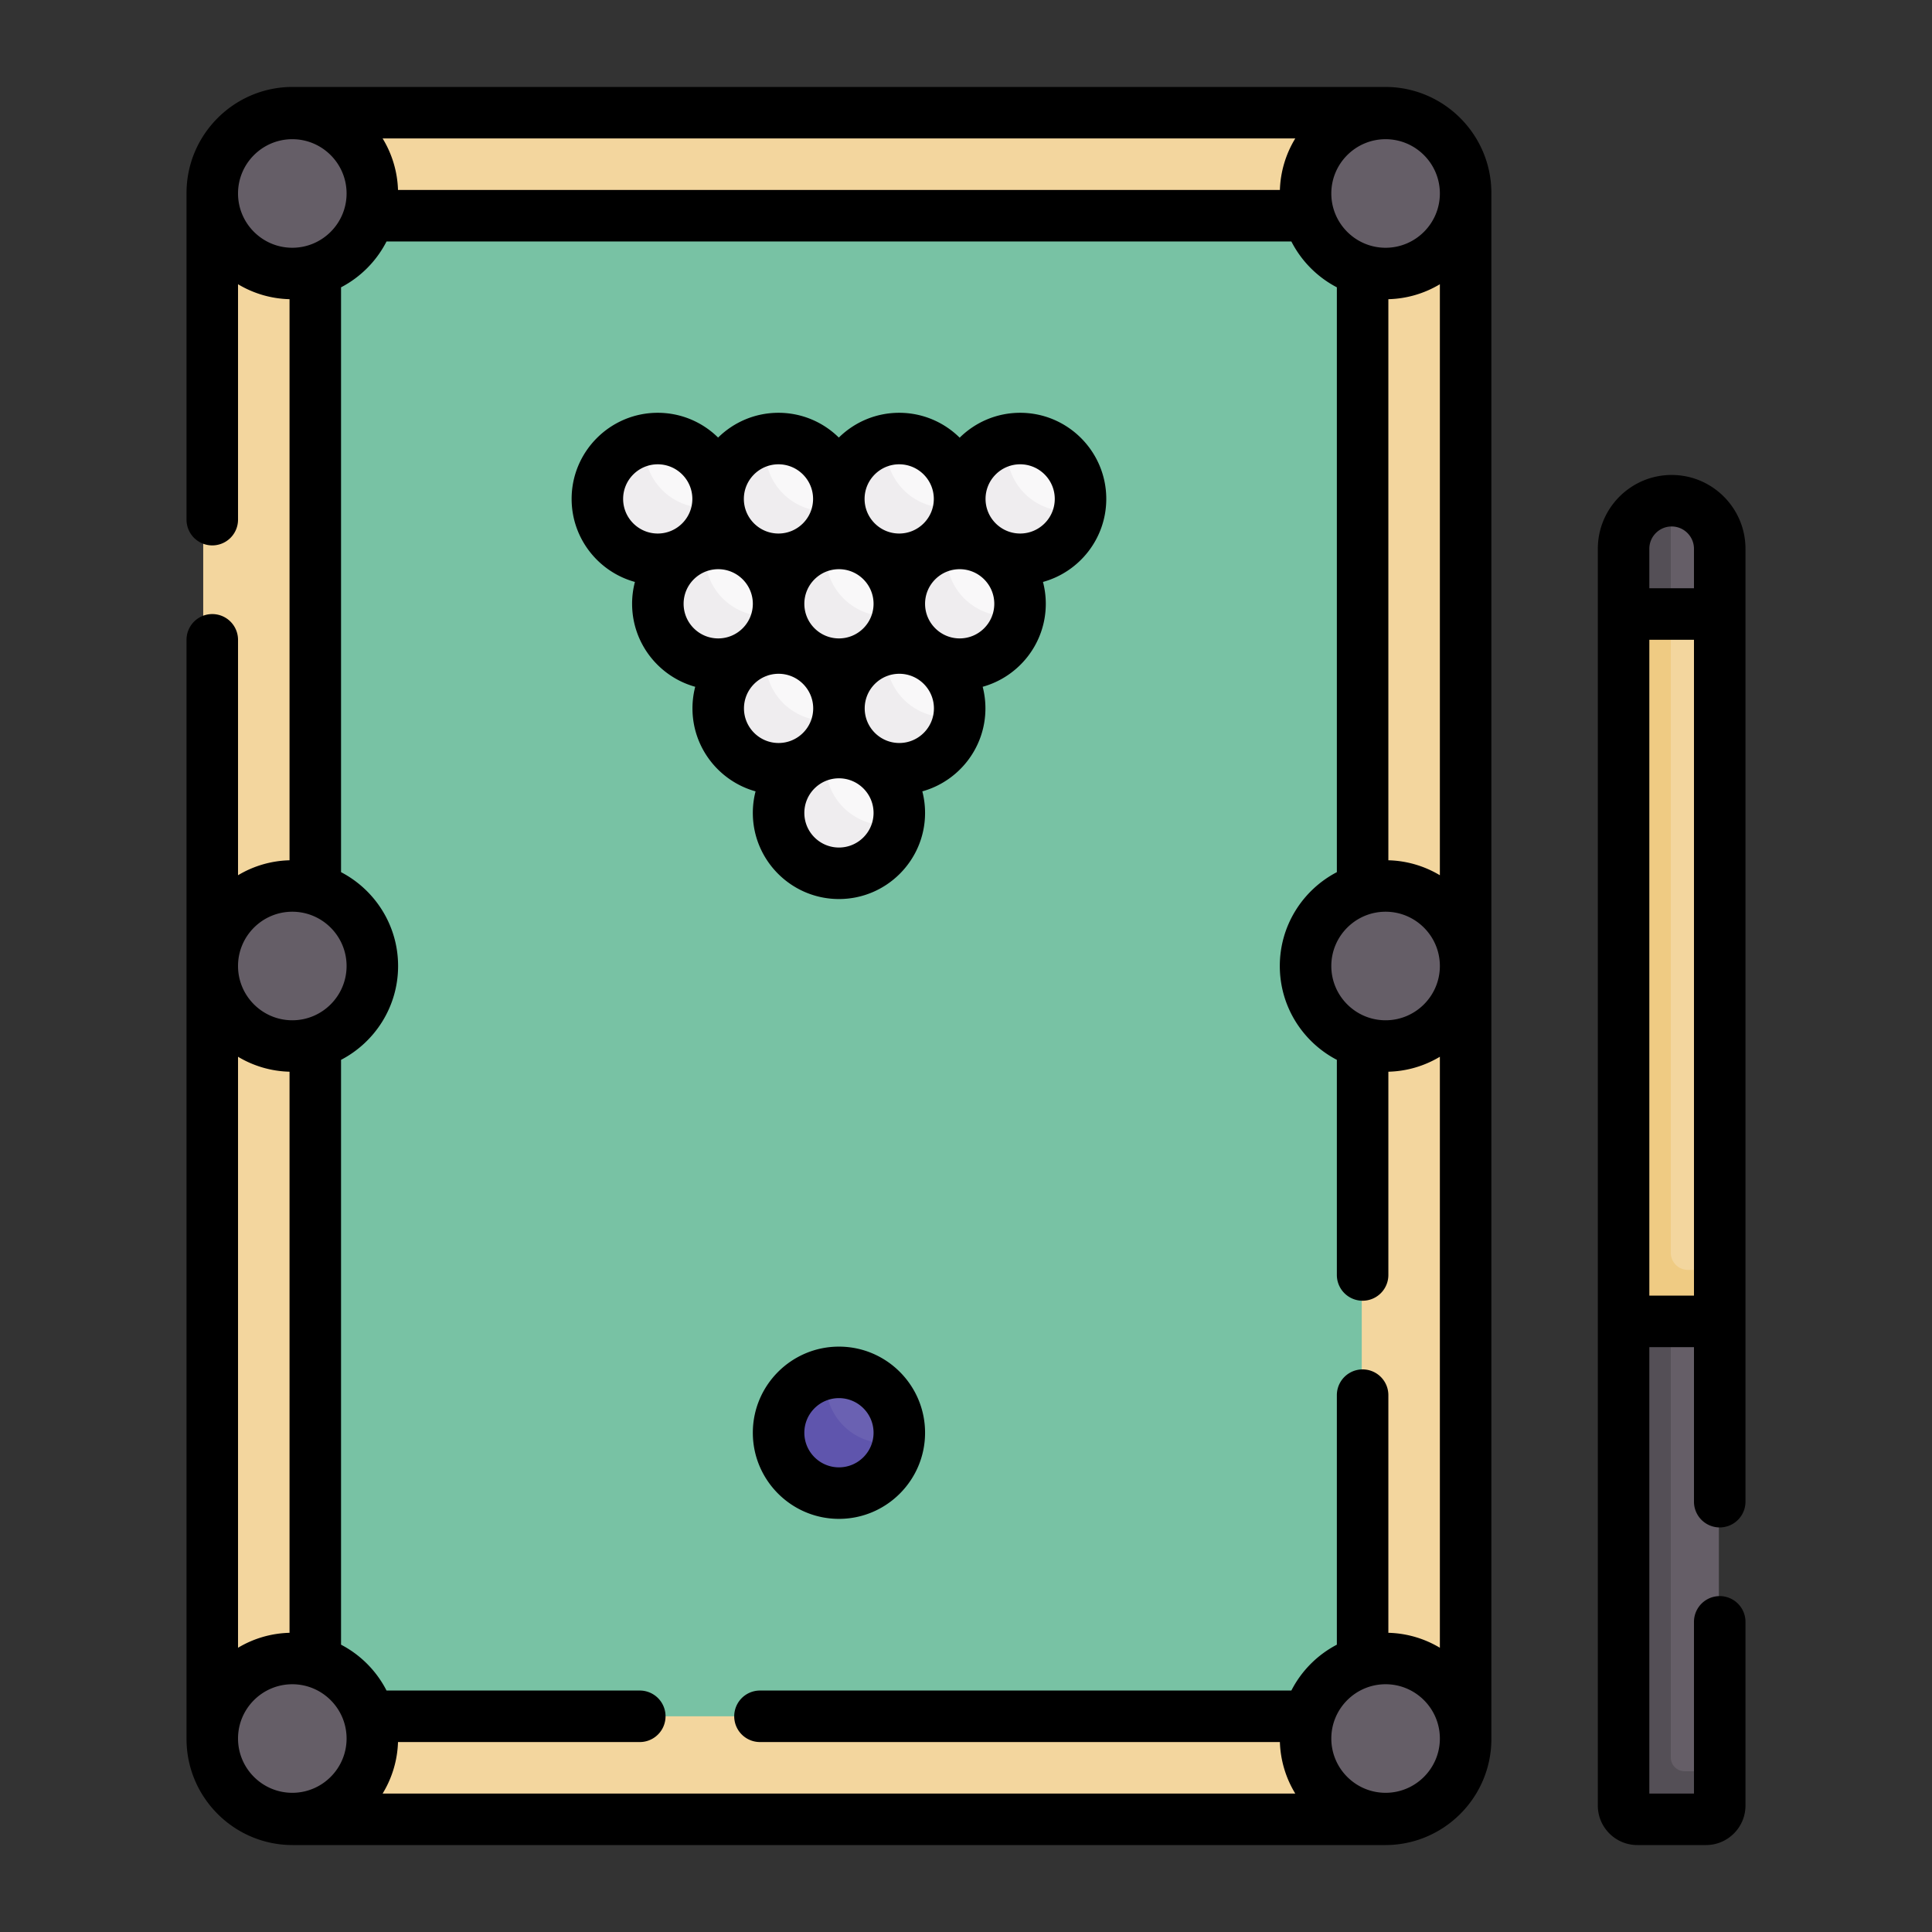 <svg xmlns="http://www.w3.org/2000/svg" version="1.1" xmlns:xlink="http://www.w3.org/1999/xlink" width="512" height="512" x="0" y="0" viewBox="0 0 512 512" style="enable-background:new 0 0 512 512" xml:space="preserve" class=""><rect x="0" y="0" width="512" height="512" fill="#333333" stroke="none"/><g transform="matrix(0.91,0,0,0.91,23.04,23.04)"><path fill="#f3d69e" d="M370.553 6.887H66.947c-18.272 0-33.085 14.813-33.085 33.085v432.055c0 18.272 14.813 33.085 33.085 33.085h303.606c18.273 0 33.085-14.813 33.085-33.085V39.973c0-18.273-14.812-33.086-33.085-33.086z" opacity="1" data-original="#f3d69e" class=""></path><path fill="#78c2a4" d="M66.25 37.5h305v437h-305z" opacity="1" data-original="#78c2a4" class=""></path><g fill="#f9f8f9"><path d="M236.328 211.421c0 1.118-.104 2.211-.304 3.27-1.533 8.146-7.767 11.795-16.358 11.795-9.709 0-14.945-5.202-14.945-14.911 0-8.591 2.611-15.897 10.757-17.43a17.713 17.713 0 0 1 3.271-.304c9.709 0 17.579 7.871 17.579 17.58zM253.908 180.979c0 .76-.048 1.508-.142 2.242-1.101 8.65-7.893 12.467-16.843 12.467-9.709 0-14.78-5.001-14.78-14.71 0-8.495 2.631-15.583 10.642-17.222a17.667 17.667 0 0 1 3.543-.357c9.709 0 17.58 7.871 17.58 17.58zM218.749 180.979c0 1.118-.104 2.212-.304 3.273-1.533 8.145-8.685 12.097-17.275 12.097-9.709 0-14.547-5.505-14.547-15.214 0-8.591 3.129-15.899 11.275-17.432 1.06-.2 2.154-.304 3.272-.304 9.708 0 17.579 7.871 17.579 17.58zM271.487 150.522c0 1.117-.104 2.21-.303 3.269-1.532 8.147-8.653 11.512-17.244 11.512-9.709 0-15.364-5.687-15.364-15.396 0-8.592 3.917-15.129 12.064-16.661a17.691 17.691 0 0 1 3.269-.303c9.707-.001 17.578 7.87 17.578 17.579z" fill="#f9f8f9" opacity="1" data-original="#f9f8f9"></path><path d="M236.328 150.522c0 1.117-.104 2.21-.303 3.269-1.532 8.146-8.262 12.585-16.854 12.585-9.709 0-15.358-6.146-15.358-15.855 0-8.591 3.519-15.743 11.665-17.276a17.713 17.713 0 0 1 3.271-.304c9.709.001 17.579 7.872 17.579 17.581zM201.17 150.522c0 1.117-.104 2.21-.304 3.27-1.532 8.146-8.686 13.08-17.277 13.08-9.709 0-14.702-6.144-14.702-15.853 0-8.591 3.287-16.239 11.432-17.772 1.06-.2 2.154-.304 3.272-.304 9.708-.001 17.579 7.87 17.579 17.579z" fill="#f9f8f9" opacity="1" data-original="#f9f8f9"></path></g><path fill="#efedef" d="M236.019 214.69c-1.52 8.15-8.68 14.31-17.27 14.31-9.71 0-17.58-7.87-17.58-17.58 0-8.59 6.16-15.75 14.31-17.27-.21 1.06-.31 2.15-.31 3.27 0 9.71 7.87 17.58 17.58 17.58 1.12 0 2.21-.1 3.27-.31zM253.759 183.22c-1.09 8.65-8.48 15.34-17.43 15.34-9.71 0-17.58-7.87-17.58-17.58 0-8.54 6.08-15.65 14.15-17.24-.1.73-.15 1.48-.15 2.24 0 9.71 7.87 17.58 17.58 17.58 1.17 0 2.32-.11 3.43-.34z" opacity="1" data-original="#efedef"></path><path fill="#efedef" d="M218.439 184.25c-1.52 8.15-8.68 14.31-17.27 14.31-9.71 0-17.58-7.87-17.58-17.58 0-8.59 6.16-15.75 14.31-17.27-.21 1.06-.31 2.15-.31 3.27 0 9.71 7.87 17.58 17.58 17.58 1.12 0 2.21-.1 3.27-.31zM271.179 153.79c-1.52 8.15-8.68 14.31-17.27 14.31-9.71 0-17.58-7.87-17.58-17.58 0-8.59 6.16-15.75 14.31-17.27-.21 1.06-.31 2.15-.31 3.27 0 9.71 7.87 17.58 17.58 17.58 1.12 0 2.21-.1 3.27-.31zM236.019 153.79c-1.52 8.15-8.68 14.31-17.27 14.31-9.71 0-17.58-7.87-17.58-17.58 0-8.59 6.16-15.75 14.31-17.27-.21 1.06-.31 2.15-.31 3.27 0 9.71 7.87 17.58 17.58 17.58 1.12 0 2.21-.1 3.27-.31z" opacity="1" data-original="#efedef"></path><path fill="#efedef" d="M200.859 153.79c-1.52 8.15-8.68 14.31-17.27 14.31-9.71 0-17.58-7.87-17.58-17.58 0-8.59 6.16-15.75 14.31-17.27-.21 1.06-.31 2.15-.31 3.27 0 9.71 7.87 17.58 17.58 17.58 1.12 0 2.21-.1 3.27-.31z" opacity="1" data-original="#efedef"></path><path fill="#f9f8f9" d="M183.557 119.976c0 .761-.048 1.51-.142 2.245-1.102 8.649-9.241 12.559-18.189 12.559-9.709 0-13.761-5.095-13.761-14.804 0-8.495 2.96-15.583 10.97-17.222a17.667 17.667 0 0 1 3.543-.357c9.708 0 17.579 7.87 17.579 17.579zM218.715 119.986c0 .761-.048 1.51-.142 2.245-1.102 8.649-9.241 12.559-18.189 12.559-9.709 0-13.761-5.095-13.761-14.804 0-8.495 2.96-15.583 10.97-17.222a17.667 17.667 0 0 1 3.543-.357c9.709 0 17.579 7.87 17.579 17.579zM253.874 119.982c0 .761-.048 1.51-.142 2.245-1.102 8.649-9.241 12.559-18.189 12.559-9.709 0-13.761-5.095-13.761-14.804 0-8.495 2.96-15.583 10.97-17.222a17.667 17.667 0 0 1 3.543-.357c9.708 0 17.579 7.871 17.579 17.579zM289.101 119.985c0 .761-.048 1.51-.142 2.245-1.102 8.649-9.241 12.559-18.189 12.559-9.709 0-13.761-5.095-13.761-14.804 0-8.495 2.96-15.583 10.97-17.222a17.667 17.667 0 0 1 3.543-.357c9.708 0 17.579 7.871 17.579 17.579z" opacity="1" data-original="#f9f8f9"></path><path fill="#efedef" d="M253.719 122.22c-1.09 8.65-8.48 15.34-17.42 15.34-9.71 0-17.58-7.88-17.58-17.58 0-8.53 6.08-15.64 14.14-17.24-.09.73-.14 1.48-.14 2.24 0 9.7 7.87 17.58 17.58 17.58 1.17 0 2.31-.11 3.42-.34zM288.789 123.25c-1.53 8.14-8.68 14.31-17.27 14.31-9.71 0-17.58-7.88-17.58-17.58 0-8.59 6.16-15.74 14.31-17.27-.21 1.06-.31 2.15-.31 3.27 0 9.7 7.87 17.58 17.58 17.58 1.12 0 2.21-.1 3.27-.31zM218.409 123.25c-1.53 8.14-8.68 14.31-17.27 14.31-9.71 0-17.58-7.88-17.58-17.58 0-8.59 6.16-15.74 14.31-17.27-.21 1.06-.31 2.15-.31 3.27 0 9.7 7.87 17.58 17.58 17.58 1.12 0 2.21-.1 3.27-.31zM183.409 122.22c-1.09 8.65-8.48 15.34-17.43 15.34-9.71 0-17.58-7.88-17.58-17.58 0-8.53 6.08-15.64 14.14-17.24-.09.73-.14 1.48-.14 2.24 0 9.7 7.87 17.58 17.58 17.58 1.17 0 2.32-.12 3.43-.34z" opacity="1" data-original="#efedef"></path><path fill="#6a61b2" d="M236.33 391.45c0 1.118-.104 2.211-.304 3.271-1.533 8.145-8.263 12.591-16.853 12.591-9.709 0-15.193-7.012-15.193-16.721 0-8.591 3.354-14.884 11.5-16.417a17.713 17.713 0 0 1 3.271-.304c9.708 0 17.579 7.871 17.579 17.58z" opacity="1" data-original="#6a61b2"></path><path fill="#5f55ad" d="M236.02 394.72c-1.53 8.15-8.68 14.31-17.27 14.31-9.71 0-17.58-7.87-17.58-17.58 0-8.59 6.16-15.75 14.31-17.27-.21 1.06-.31 2.15-.31 3.27 0 9.71 7.87 17.58 17.58 17.58 1.12 0 2.21-.1 3.27-.31z" opacity="1" data-original="#5f55ad"></path><path fill="#655e67" d="M475.25 359.5v141c0 2.21-3.978-.656-6.188-.656l-17.438-1.852c-2.21 0 5.108-86.753 5.108-88.963L447.25 359.5l15.427-8.28zM475.25 134.5v19l-13.069 5.445-14.931-5.445v-19c0-7.73 6.27-14 14-14s14 6.27 14 14z" opacity="1" data-original="#655e67"></path><path fill="#f3d69e" d="M475.25 153.5v206l-14-10.222-14 10.222 9.041-102.5-9.041-103.5z" opacity="1" data-original="#f3d69e" class=""></path><path fill="#544f56" d="M475.25 490.5v10c0 2.21-1.79 4-4 4h-20c-2.21 0-4-1.79-4-4v-141l8.161-8.28 5.839 8.28v127c0 2.21 1.79 4 4 4zM461.25 120.5v33l-7 6.931-7-6.931v-19c0-7.73 6.27-14 14-14z" opacity="1" data-original="#544f56"></path><path fill="#efcb83" d="M461.25 339.5v-186h-14v206h28v-15h-9a5 5 0 0 1-5-5z" opacity="1" data-original="#efcb83"></path><g fill="#655e67"><circle cx="60.79" cy="32.258" r="21" fill="#655e67" opacity="1" data-original="#655e67"></circle><circle cx="376.71" cy="32.258" r="21" fill="#655e67" opacity="1" data-original="#655e67"></circle><circle cx="60.79" cy="256" r="21" fill="#655e67" opacity="1" data-original="#655e67"></circle><circle cx="376.71" cy="256" r="21" fill="#655e67" opacity="1" data-original="#655e67"></circle><circle cx="60.79" cy="479.742" r="21" fill="#655e67" opacity="1" data-original="#655e67"></circle><circle cx="376.71" cy="479.742" r="21" fill="#655e67" opacity="1" data-original="#655e67"></circle></g><path d="M378.1 0H59.9C42.862 0 29 13.862 29 30.9v95.113a7.5 7.5 0 0 0 15 0V57.456a30.607 30.607 0 0 0 15 4.356v163.401a30.607 30.607 0 0 0-15 4.356v-68.557a7.5 7.5 0 0 0-15 0V481.1c0 17.038 13.862 30.9 30.9 30.9h318.2c17.038 0 30.9-13.862 30.9-30.9V30.9C409 13.862 395.138 0 378.1 0zm.093 496.781c-8.716 0-15.807-7.091-15.807-15.807s7.091-15.807 15.807-15.807S394 472.258 394 480.975c0 8.715-7.091 15.806-15.807 15.806zm.807-46.593v-69.209a7.5 7.5 0 0 0-15 0v72.667a31.013 31.013 0 0 0-13.249 13.355H196a7.5 7.5 0 0 0 0 15h151.412a30.598 30.598 0 0 0 4.481 15H86.107a30.609 30.609 0 0 0 4.481-15H161a7.5 7.5 0 0 0 0-15H87.249A31.002 31.002 0 0 0 74 453.646V283.329c9.862-5.142 16.614-15.459 16.614-27.329S83.862 233.813 74 228.671V58.355A31.013 31.013 0 0 0 87.249 45h263.503a31.002 31.002 0 0 0 13.249 13.355v170.316c-9.862 5.142-16.614 15.459-16.614 27.329s6.753 22.187 16.614 27.329v62.649a7.5 7.5 0 0 0 15 0v-59.192a30.607 30.607 0 0 0 15-4.356v172.114A30.614 30.614 0 0 0 379 450.188zM75.614 480.975c0 8.716-7.091 15.807-15.807 15.807S44 489.69 44 480.975c0-8.716 7.091-15.807 15.807-15.807s15.807 7.09 15.807 15.807zM59 450.188a30.607 30.607 0 0 0-15 4.356V282.43a30.607 30.607 0 0 0 15 4.356zM378.193 46.833c-8.716 0-15.807-7.091-15.807-15.807s7.091-15.807 15.807-15.807S394 22.31 394 31.025c0 8.717-7.091 15.808-15.807 15.808zM347.412 30H90.588a30.598 30.598 0 0 0-4.481-15h265.785a30.608 30.608 0 0 0-4.48 15zm30.781 241.807c-8.716 0-15.807-7.091-15.807-15.807s7.091-15.807 15.807-15.807S394 247.284 394 256s-7.091 15.807-15.807 15.807zm.807-46.594V61.812a30.607 30.607 0 0 0 15-4.356V229.57a30.608 30.608 0 0 0-15-4.357zM44 31.025c0-8.716 7.091-15.807 15.807-15.807s15.807 7.091 15.807 15.807-7.091 15.807-15.807 15.807S44 39.742 44 31.025zm15.807 209.168c8.716 0 15.807 7.091 15.807 15.807s-7.091 15.807-15.807 15.807S44 264.716 44 256s7.091-15.807 15.807-15.807z" fill="#000000" opacity="1" data-original="#000000" class=""></path><path d="M271.771 94.896c-6.859 0-13.081 2.77-17.613 7.247-4.532-4.477-10.755-7.247-17.613-7.247-6.842 0-13.05 2.757-17.579 7.214-4.529-4.458-10.737-7.214-17.579-7.214s-13.05 2.757-17.58 7.214c-4.529-4.458-10.737-7.214-17.579-7.214-13.829 0-25.079 11.25-25.079 25.079 0 11.529 7.821 21.259 18.434 24.179a25.04 25.04 0 0 0-.821 6.367c0 11.509 7.794 21.225 18.38 24.164a25.03 25.03 0 0 0-.8 6.293c0 11.507 7.793 21.222 18.376 24.162a25.019 25.019 0 0 0-.797 6.28c0 13.829 11.25 25.079 25.079 25.079s25.079-11.25 25.079-25.079c0-2.168-.277-4.272-.797-6.28 10.583-2.94 18.376-12.655 18.376-24.162 0-2.173-.279-4.282-.8-6.293 10.585-2.939 18.38-12.655 18.38-24.164 0-2.199-.287-4.333-.821-6.367 10.613-2.92 18.434-12.651 18.434-24.179 0-13.828-11.251-25.079-25.08-25.079zM219 160.601c-5.558 0-10.079-4.521-10.079-10.08 0-5.558 4.521-10.079 10.079-10.079s10.079 4.521 10.079 10.079c0 5.559-4.521 10.08-10.079 10.08zm17.545-50.705c5.558 0 10.08 4.521 10.08 10.079s-4.521 10.08-10.08 10.08c-5.558 0-10.079-4.521-10.079-10.08 0-5.557 4.522-10.079 10.079-10.079zm-35.158 0c5.558 0 10.079 4.521 10.079 10.079s-4.521 10.08-10.079 10.08-10.08-4.521-10.08-10.08c.001-5.557 4.522-10.079 10.08-10.079zm-45.238 10.08c0-5.558 4.521-10.079 10.079-10.079s10.079 4.521 10.079 10.079-4.521 10.08-10.079 10.08-10.079-4.522-10.079-10.08zm17.613 30.545c0-5.558 4.521-10.079 10.079-10.079s10.08 4.521 10.08 10.079-4.521 10.08-10.08 10.08c-5.557 0-10.079-4.521-10.079-10.08zm17.579 30.458c0-5.558 4.521-10.079 10.08-10.079 5.558 0 10.079 4.521 10.079 10.079s-4.521 10.079-10.079 10.079-10.08-4.522-10.08-10.079zM219 221.5c-5.558 0-10.079-4.521-10.079-10.079s4.521-10.08 10.079-10.08 10.079 4.521 10.079 10.08c0 5.558-4.521 10.079-10.079 10.079zm17.579-30.442c-5.558 0-10.079-4.521-10.079-10.079s4.521-10.079 10.079-10.079 10.08 4.521 10.08 10.079-4.522 10.079-10.08 10.079zm17.58-30.457c-5.558 0-10.08-4.521-10.08-10.08 0-5.558 4.521-10.079 10.08-10.079 5.558 0 10.079 4.521 10.079 10.079 0 5.559-4.522 10.08-10.079 10.08zm17.612-30.546c-5.558 0-10.079-4.521-10.079-10.08 0-5.558 4.521-10.079 10.079-10.079s10.079 4.521 10.079 10.079c.001 5.559-4.521 10.08-10.079 10.08zM461.5 113c-11.855 0-21.5 9.645-21.5 21.5v366c0 6.341 5.159 11.5 11.5 11.5h20c6.341 0 11.5-5.159 11.5-11.5V447a7.5 7.5 0 0 0-15 0v50h-13V367h13v45a7.5 7.5 0 0 0 15 0V134.5c0-11.855-9.645-21.5-21.5-21.5zm0 15c3.584 0 6.5 2.916 6.5 6.5V146h-13v-11.5c0-3.584 2.916-6.5 6.5-6.5zM455 352V161h13v191zM219 366.846c-13.829 0-25.079 11.25-25.079 25.08 0 13.829 11.25 25.079 25.079 25.079s25.079-11.25 25.079-25.079c0-13.83-11.25-25.08-25.079-25.08zm0 35.158c-5.558 0-10.079-4.521-10.079-10.079s4.521-10.08 10.079-10.08 10.079 4.521 10.079 10.08c0 5.558-4.521 10.079-10.079 10.079z" fill="#000000" opacity="1" data-original="#000000" class=""></path></g></svg>
